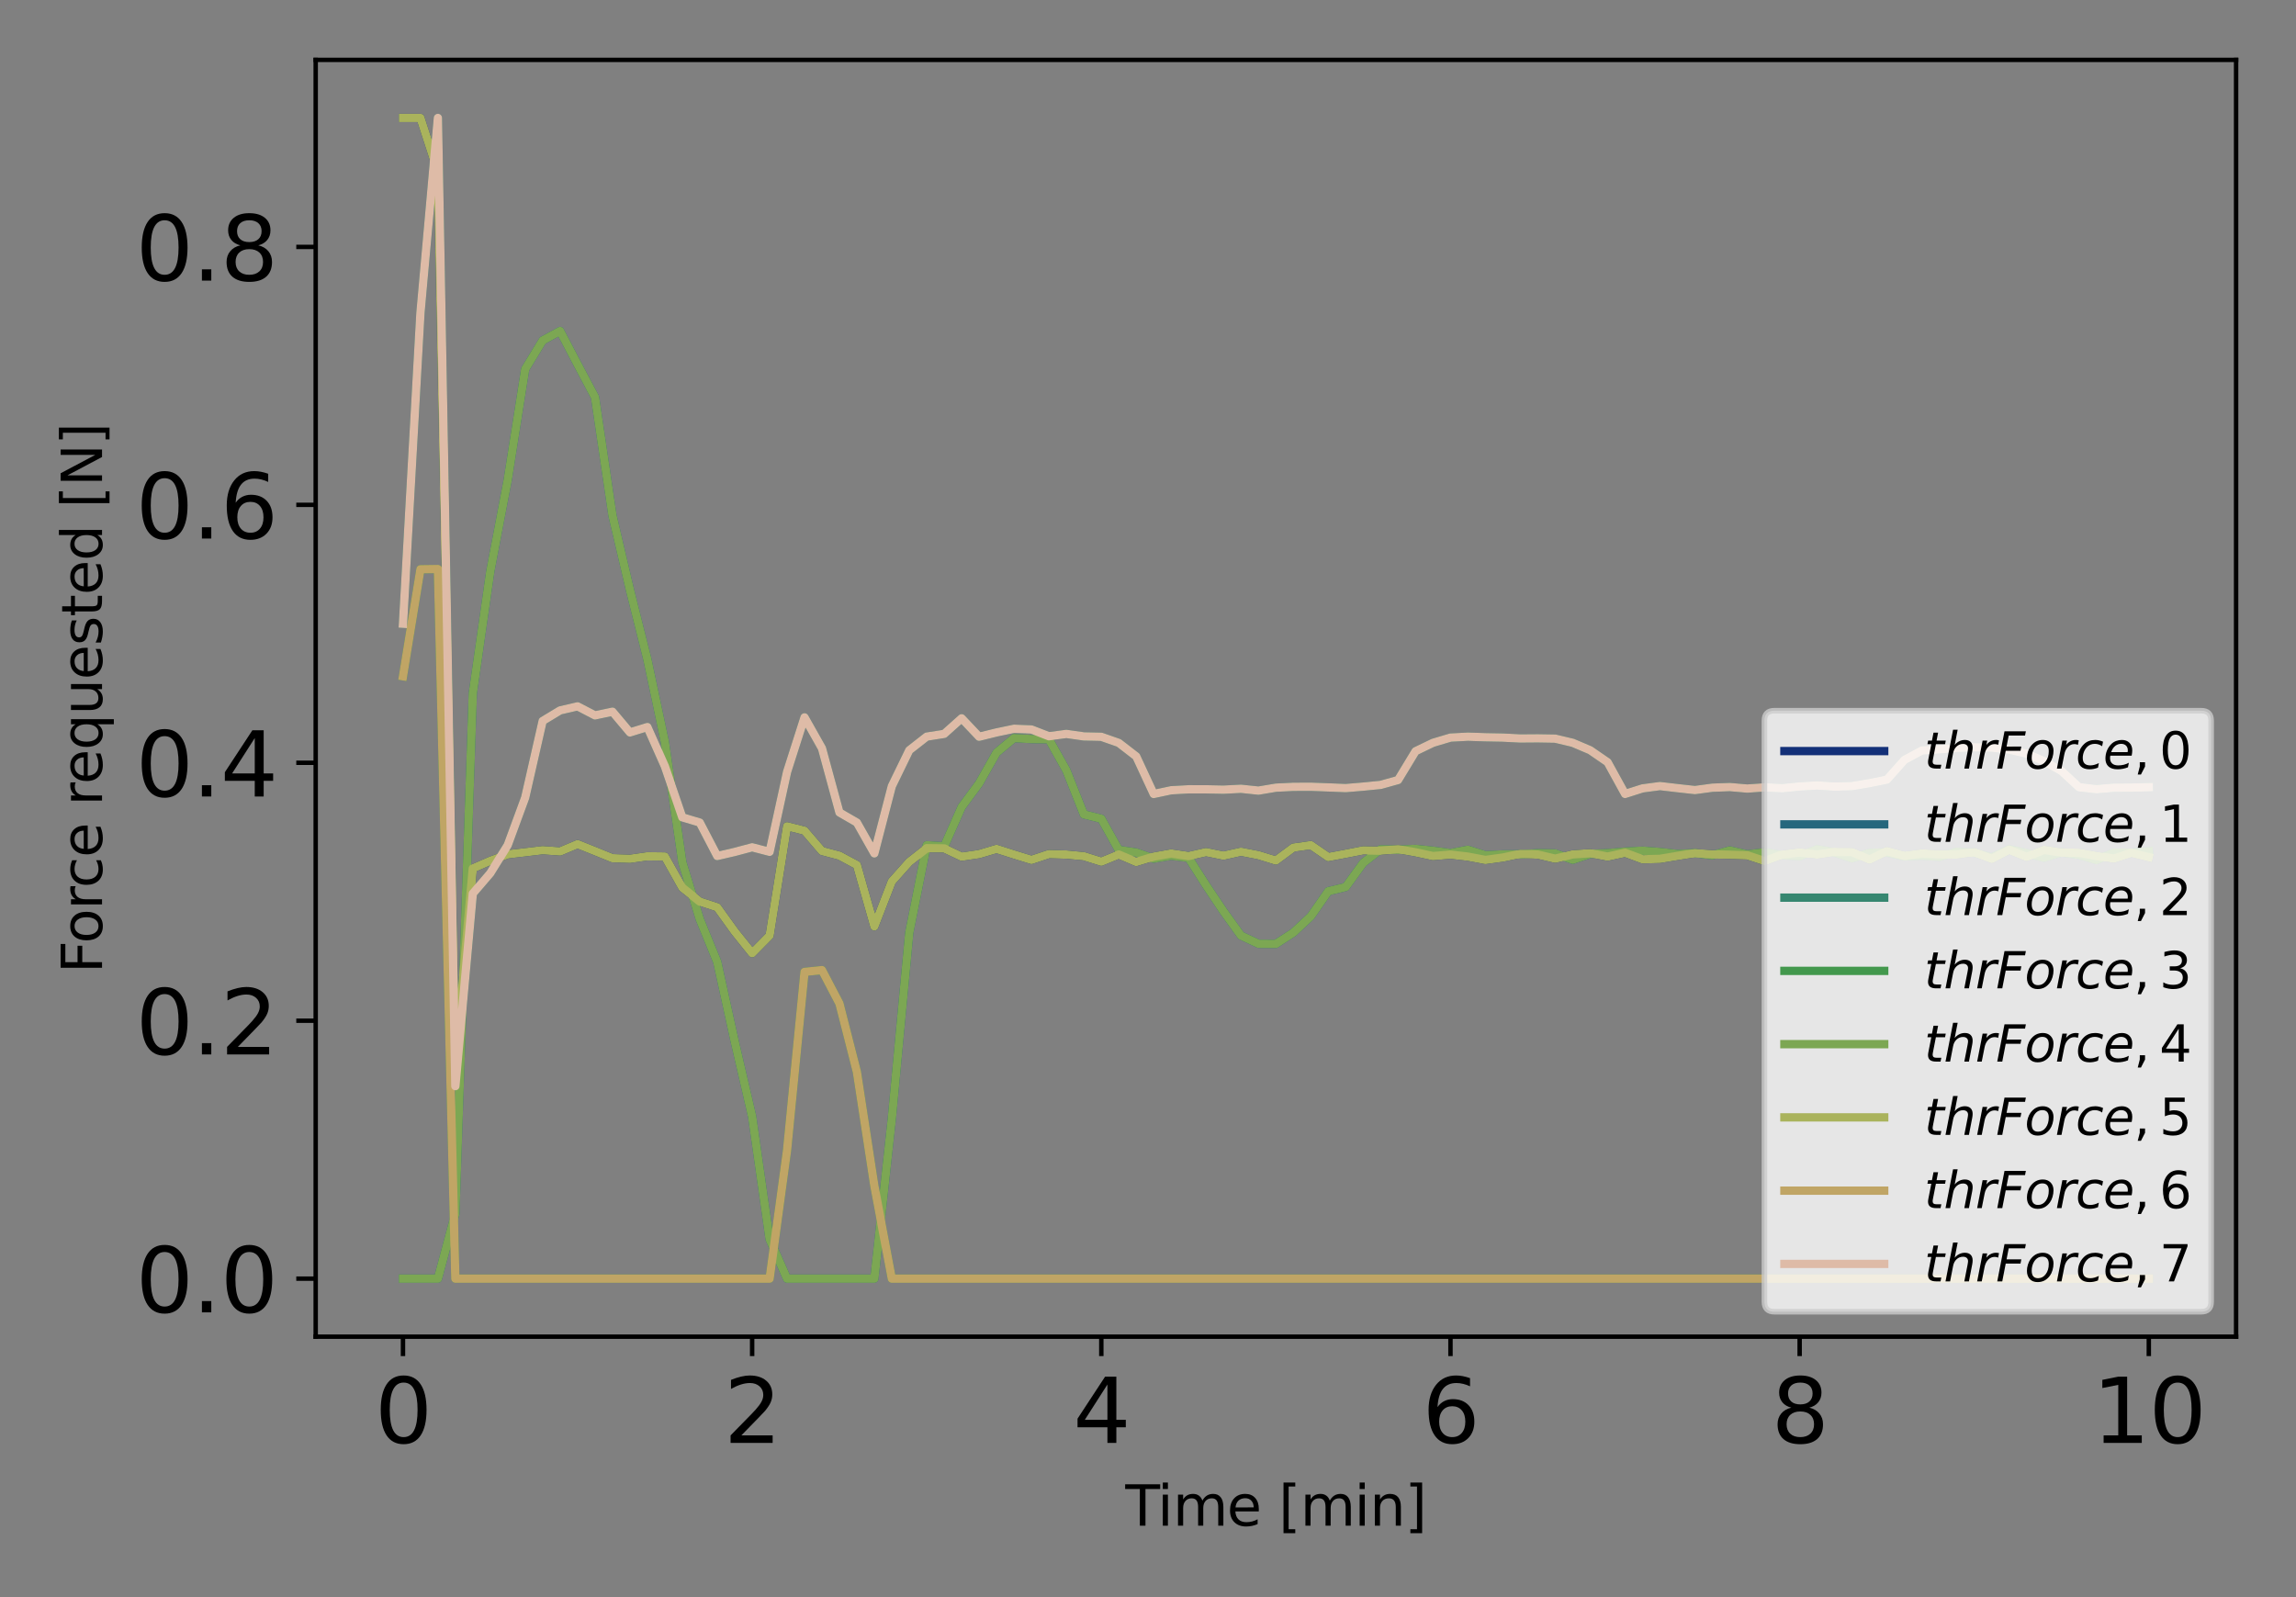 <?xml version="1.0" encoding="utf-8" standalone="no"?>
<!DOCTYPE svg PUBLIC "-//W3C//DTD SVG 1.1//EN"
  "http://www.w3.org/Graphics/SVG/1.1/DTD/svg11.dtd">
<svg xmlns:xlink="http://www.w3.org/1999/xlink" width="414pt" height="288pt" viewBox="0 0 414 288" xmlns="http://www.w3.org/2000/svg" version="1.1">
 <rect x="0" y="0" width="414" height="288" fill="#808080" stroke="none"/>
 <defs>
  <style type="text/css">*{stroke-linejoin: round; stroke-linecap: butt}</style>
 </defs>
 <g id="figure_1">
  <g id="patch_1">
   <path d="M 0 288 
L 414 288 
L 414 0 
L 0 0 
L 0 288 
z
" style="fill: none"/>
  </g>
  <g id="axes_1">
   <g id="patch_2">
    <path d="M 56.923 241.037 
L 403.2 241.037 
L 403.2 10.8 
L 56.923 10.8 
L 56.923 241.037 
z
" style="fill: none"/>
   </g>
   <g id="matplotlib.axis_1">
    <g id="xtick_1">
     <g id="line2d_1">
      <defs>
       <path id="ma00613ac75" d="M 0 0 
L 0 3.5 
" style="stroke: #000000; stroke-width: 0.8"/>
      </defs>
      <g>
       <use xlink:href="#ma00613ac75" x="72.663" y="241.037" style="stroke: #000000; stroke-width: 0.8"/>
      </g>
     </g>
     <g id="text_1">
      <!-- 0 -->
      <g transform="translate(67.573 260.194) scale(0.16 -0.16)">
       <defs>
        <path id="DejaVuSans-30" d="M 2034 4250 
Q 1547 4250 1301 3770 
Q 1056 3291 1056 2328 
Q 1056 1369 1301 889 
Q 1547 409 2034 409 
Q 2525 409 2770 889 
Q 3016 1369 3016 2328 
Q 3016 3291 2770 3770 
Q 2525 4250 2034 4250 
z
M 2034 4750 
Q 2819 4750 3233 4129 
Q 3647 3509 3647 2328 
Q 3647 1150 3233 529 
Q 2819 -91 2034 -91 
Q 1250 -91 836 529 
Q 422 1150 422 2328 
Q 422 3509 836 4129 
Q 1250 4750 2034 4750 
z
" transform="scale(0.016)"/>
       </defs>
       <use xlink:href="#DejaVuSans-30"/>
      </g>
     </g>
    </g>
    <g id="xtick_2">
     <g id="line2d_2">
      <g>
       <use xlink:href="#ma00613ac75" x="135.622" y="241.037" style="stroke: #000000; stroke-width: 0.8"/>
      </g>
     </g>
     <g id="text_2">
      <!-- 2 -->
      <g transform="translate(130.532 260.194) scale(0.16 -0.16)">
       <defs>
        <path id="DejaVuSans-32" d="M 1228 531 
L 3431 531 
L 3431 0 
L 469 0 
L 469 531 
Q 828 903 1448 1529 
Q 2069 2156 2228 2338 
Q 2531 2678 2651 2914 
Q 2772 3150 2772 3378 
Q 2772 3750 2511 3984 
Q 2250 4219 1831 4219 
Q 1534 4219 1204 4116 
Q 875 4013 500 3803 
L 500 4441 
Q 881 4594 1212 4672 
Q 1544 4750 1819 4750 
Q 2544 4750 2975 4387 
Q 3406 4025 3406 3419 
Q 3406 3131 3298 2873 
Q 3191 2616 2906 2266 
Q 2828 2175 2409 1742 
Q 1991 1309 1228 531 
z
" transform="scale(0.016)"/>
       </defs>
       <use xlink:href="#DejaVuSans-32"/>
      </g>
     </g>
    </g>
    <g id="xtick_3">
     <g id="line2d_3">
      <g>
       <use xlink:href="#ma00613ac75" x="198.582" y="241.037" style="stroke: #000000; stroke-width: 0.8"/>
      </g>
     </g>
     <g id="text_3">
      <!-- 4 -->
      <g transform="translate(193.492 260.194) scale(0.16 -0.16)">
       <defs>
        <path id="DejaVuSans-34" d="M 2419 4116 
L 825 1625 
L 2419 1625 
L 2419 4116 
z
M 2253 4666 
L 3047 4666 
L 3047 1625 
L 3713 1625 
L 3713 1100 
L 3047 1100 
L 3047 0 
L 2419 0 
L 2419 1100 
L 313 1100 
L 313 1709 
L 2253 4666 
z
" transform="scale(0.016)"/>
       </defs>
       <use xlink:href="#DejaVuSans-34"/>
      </g>
     </g>
    </g>
    <g id="xtick_4">
     <g id="line2d_4">
      <g>
       <use xlink:href="#ma00613ac75" x="261.541" y="241.037" style="stroke: #000000; stroke-width: 0.8"/>
      </g>
     </g>
     <g id="text_4">
      <!-- 6 -->
      <g transform="translate(256.451 260.194) scale(0.16 -0.16)">
       <defs>
        <path id="DejaVuSans-36" d="M 2113 2584 
Q 1688 2584 1439 2293 
Q 1191 2003 1191 1497 
Q 1191 994 1439 701 
Q 1688 409 2113 409 
Q 2538 409 2786 701 
Q 3034 994 3034 1497 
Q 3034 2003 2786 2293 
Q 2538 2584 2113 2584 
z
M 3366 4563 
L 3366 3988 
Q 3128 4100 2886 4159 
Q 2644 4219 2406 4219 
Q 1781 4219 1451 3797 
Q 1122 3375 1075 2522 
Q 1259 2794 1537 2939 
Q 1816 3084 2150 3084 
Q 2853 3084 3261 2657 
Q 3669 2231 3669 1497 
Q 3669 778 3244 343 
Q 2819 -91 2113 -91 
Q 1303 -91 875 529 
Q 447 1150 447 2328 
Q 447 3434 972 4092 
Q 1497 4750 2381 4750 
Q 2619 4750 2861 4703 
Q 3103 4656 3366 4563 
z
" transform="scale(0.016)"/>
       </defs>
       <use xlink:href="#DejaVuSans-36"/>
      </g>
     </g>
    </g>
    <g id="xtick_5">
     <g id="line2d_5">
      <g>
       <use xlink:href="#ma00613ac75" x="324.501" y="241.037" style="stroke: #000000; stroke-width: 0.8"/>
      </g>
     </g>
     <g id="text_5">
      <!-- 8 -->
      <g transform="translate(319.411 260.194) scale(0.16 -0.16)">
       <defs>
        <path id="DejaVuSans-38" d="M 2034 2216 
Q 1584 2216 1326 1975 
Q 1069 1734 1069 1313 
Q 1069 891 1326 650 
Q 1584 409 2034 409 
Q 2484 409 2743 651 
Q 3003 894 3003 1313 
Q 3003 1734 2745 1975 
Q 2488 2216 2034 2216 
z
M 1403 2484 
Q 997 2584 770 2862 
Q 544 3141 544 3541 
Q 544 4100 942 4425 
Q 1341 4750 2034 4750 
Q 2731 4750 3128 4425 
Q 3525 4100 3525 3541 
Q 3525 3141 3298 2862 
Q 3072 2584 2669 2484 
Q 3125 2378 3379 2068 
Q 3634 1759 3634 1313 
Q 3634 634 3220 271 
Q 2806 -91 2034 -91 
Q 1263 -91 848 271 
Q 434 634 434 1313 
Q 434 1759 690 2068 
Q 947 2378 1403 2484 
z
M 1172 3481 
Q 1172 3119 1398 2916 
Q 1625 2713 2034 2713 
Q 2441 2713 2670 2916 
Q 2900 3119 2900 3481 
Q 2900 3844 2670 4047 
Q 2441 4250 2034 4250 
Q 1625 4250 1398 4047 
Q 1172 3844 1172 3481 
z
" transform="scale(0.016)"/>
       </defs>
       <use xlink:href="#DejaVuSans-38"/>
      </g>
     </g>
    </g>
    <g id="xtick_6">
     <g id="line2d_6">
      <g>
       <use xlink:href="#ma00613ac75" x="387.46" y="241.037" style="stroke: #000000; stroke-width: 0.8"/>
      </g>
     </g>
     <g id="text_6">
      <!-- 10 -->
      <g transform="translate(377.28 260.194) scale(0.16 -0.16)">
       <defs>
        <path id="DejaVuSans-31" d="M 794 531 
L 1825 531 
L 1825 4091 
L 703 3866 
L 703 4441 
L 1819 4666 
L 2450 4666 
L 2450 531 
L 3481 531 
L 3481 0 
L 794 0 
L 794 531 
z
" transform="scale(0.016)"/>
       </defs>
       <use xlink:href="#DejaVuSans-31"/>
       <use xlink:href="#DejaVuSans-30" x="63.623"/>
      </g>
     </g>
    </g>
    <g id="text_7">
     <!-- Time [min] -->
     <g transform="translate(202.909 275.12) scale(0.1 -0.1)">
      <defs>
       <path id="DejaVuSans-54" d="M -19 4666 
L 3928 4666 
L 3928 4134 
L 2272 4134 
L 2272 0 
L 1638 0 
L 1638 4134 
L -19 4134 
L -19 4666 
z
" transform="scale(0.016)"/>
       <path id="DejaVuSans-69" d="M 603 3500 
L 1178 3500 
L 1178 0 
L 603 0 
L 603 3500 
z
M 603 4863 
L 1178 4863 
L 1178 4134 
L 603 4134 
L 603 4863 
z
" transform="scale(0.016)"/>
       <path id="DejaVuSans-6d" d="M 3328 2828 
Q 3544 3216 3844 3400 
Q 4144 3584 4550 3584 
Q 5097 3584 5394 3201 
Q 5691 2819 5691 2113 
L 5691 0 
L 5113 0 
L 5113 2094 
Q 5113 2597 4934 2840 
Q 4756 3084 4391 3084 
Q 3944 3084 3684 2787 
Q 3425 2491 3425 1978 
L 3425 0 
L 2847 0 
L 2847 2094 
Q 2847 2600 2669 2842 
Q 2491 3084 2119 3084 
Q 1678 3084 1418 2786 
Q 1159 2488 1159 1978 
L 1159 0 
L 581 0 
L 581 3500 
L 1159 3500 
L 1159 2956 
Q 1356 3278 1631 3431 
Q 1906 3584 2284 3584 
Q 2666 3584 2933 3390 
Q 3200 3197 3328 2828 
z
" transform="scale(0.016)"/>
       <path id="DejaVuSans-65" d="M 3597 1894 
L 3597 1613 
L 953 1613 
Q 991 1019 1311 708 
Q 1631 397 2203 397 
Q 2534 397 2845 478 
Q 3156 559 3463 722 
L 3463 178 
Q 3153 47 2828 -22 
Q 2503 -91 2169 -91 
Q 1331 -91 842 396 
Q 353 884 353 1716 
Q 353 2575 817 3079 
Q 1281 3584 2069 3584 
Q 2775 3584 3186 3129 
Q 3597 2675 3597 1894 
z
M 3022 2063 
Q 3016 2534 2758 2815 
Q 2500 3097 2075 3097 
Q 1594 3097 1305 2825 
Q 1016 2553 972 2059 
L 3022 2063 
z
" transform="scale(0.016)"/>
       <path id="DejaVuSans-20" transform="scale(0.016)"/>
       <path id="DejaVuSans-5b" d="M 550 4863 
L 1875 4863 
L 1875 4416 
L 1125 4416 
L 1125 -397 
L 1875 -397 
L 1875 -844 
L 550 -844 
L 550 4863 
z
" transform="scale(0.016)"/>
       <path id="DejaVuSans-6e" d="M 3513 2113 
L 3513 0 
L 2938 0 
L 2938 2094 
Q 2938 2591 2744 2837 
Q 2550 3084 2163 3084 
Q 1697 3084 1428 2787 
Q 1159 2491 1159 1978 
L 1159 0 
L 581 0 
L 581 3500 
L 1159 3500 
L 1159 2956 
Q 1366 3272 1645 3428 
Q 1925 3584 2291 3584 
Q 2894 3584 3203 3211 
Q 3513 2838 3513 2113 
z
" transform="scale(0.016)"/>
       <path id="DejaVuSans-5d" d="M 1947 4863 
L 1947 -844 
L 622 -844 
L 622 -397 
L 1369 -397 
L 1369 4416 
L 622 4416 
L 622 4863 
L 1947 4863 
z
" transform="scale(0.016)"/>
      </defs>
      <use xlink:href="#DejaVuSans-54"/>
      <use xlink:href="#DejaVuSans-69" x="57.959"/>
      <use xlink:href="#DejaVuSans-6d" x="85.742"/>
      <use xlink:href="#DejaVuSans-65" x="183.154"/>
      <use xlink:href="#DejaVuSans-20" x="244.678"/>
      <use xlink:href="#DejaVuSans-5b" x="276.465"/>
      <use xlink:href="#DejaVuSans-6d" x="315.479"/>
      <use xlink:href="#DejaVuSans-69" x="412.891"/>
      <use xlink:href="#DejaVuSans-6e" x="440.674"/>
      <use xlink:href="#DejaVuSans-5d" x="504.053"/>
     </g>
    </g>
   </g>
   <g id="matplotlib.axis_2">
    <g id="ytick_1">
     <g id="line2d_7">
      <defs>
       <path id="m5b70eb84dc" d="M 0 0 
L -3.5 0 
" style="stroke: #000000; stroke-width: 0.8"/>
      </defs>
      <g>
       <use xlink:href="#m5b70eb84dc" x="56.923" y="230.572" style="stroke: #000000; stroke-width: 0.8"/>
      </g>
     </g>
     <g id="text_8">
      <!-- 0.0 -->
      <g transform="translate(24.478 236.65) scale(0.16 -0.16)">
       <defs>
        <path id="DejaVuSans-2e" d="M 684 794 
L 1344 794 
L 1344 0 
L 684 0 
L 684 794 
z
" transform="scale(0.016)"/>
       </defs>
       <use xlink:href="#DejaVuSans-30"/>
       <use xlink:href="#DejaVuSans-2e" x="63.623"/>
       <use xlink:href="#DejaVuSans-30" x="95.41"/>
      </g>
     </g>
    </g>
    <g id="ytick_2">
     <g id="line2d_8">
      <g>
       <use xlink:href="#m5b70eb84dc" x="56.923" y="184.059" style="stroke: #000000; stroke-width: 0.8"/>
      </g>
     </g>
     <g id="text_9">
      <!-- 0.2 -->
      <g transform="translate(24.478 190.138) scale(0.16 -0.16)">
       <use xlink:href="#DejaVuSans-30"/>
       <use xlink:href="#DejaVuSans-2e" x="63.623"/>
       <use xlink:href="#DejaVuSans-32" x="95.41"/>
      </g>
     </g>
    </g>
    <g id="ytick_3">
     <g id="line2d_9">
      <g>
       <use xlink:href="#m5b70eb84dc" x="56.923" y="137.547" style="stroke: #000000; stroke-width: 0.8"/>
      </g>
     </g>
     <g id="text_10">
      <!-- 0.4 -->
      <g transform="translate(24.478 143.625) scale(0.16 -0.16)">
       <use xlink:href="#DejaVuSans-30"/>
       <use xlink:href="#DejaVuSans-2e" x="63.623"/>
       <use xlink:href="#DejaVuSans-34" x="95.41"/>
      </g>
     </g>
    </g>
    <g id="ytick_4">
     <g id="line2d_10">
      <g>
       <use xlink:href="#m5b70eb84dc" x="56.923" y="91.034" style="stroke: #000000; stroke-width: 0.8"/>
      </g>
     </g>
     <g id="text_11">
      <!-- 0.6 -->
      <g transform="translate(24.478 97.113) scale(0.16 -0.16)">
       <use xlink:href="#DejaVuSans-30"/>
       <use xlink:href="#DejaVuSans-2e" x="63.623"/>
       <use xlink:href="#DejaVuSans-36" x="95.41"/>
      </g>
     </g>
    </g>
    <g id="ytick_5">
     <g id="line2d_11">
      <g>
       <use xlink:href="#m5b70eb84dc" x="56.923" y="44.522" style="stroke: #000000; stroke-width: 0.8"/>
      </g>
     </g>
     <g id="text_12">
      <!-- 0.8 -->
      <g transform="translate(24.478 50.6) scale(0.16 -0.16)">
       <use xlink:href="#DejaVuSans-30"/>
       <use xlink:href="#DejaVuSans-2e" x="63.623"/>
       <use xlink:href="#DejaVuSans-38" x="95.41"/>
      </g>
     </g>
    </g>
    <g id="text_13">
     <!-- Force requested [N] -->
     <g transform="translate(18.398 175.516) rotate(-90) scale(0.1 -0.1)">
      <defs>
       <path id="DejaVuSans-46" d="M 628 4666 
L 3309 4666 
L 3309 4134 
L 1259 4134 
L 1259 2759 
L 3109 2759 
L 3109 2228 
L 1259 2228 
L 1259 0 
L 628 0 
L 628 4666 
z
" transform="scale(0.016)"/>
       <path id="DejaVuSans-6f" d="M 1959 3097 
Q 1497 3097 1228 2736 
Q 959 2375 959 1747 
Q 959 1119 1226 758 
Q 1494 397 1959 397 
Q 2419 397 2687 759 
Q 2956 1122 2956 1747 
Q 2956 2369 2687 2733 
Q 2419 3097 1959 3097 
z
M 1959 3584 
Q 2709 3584 3137 3096 
Q 3566 2609 3566 1747 
Q 3566 888 3137 398 
Q 2709 -91 1959 -91 
Q 1206 -91 779 398 
Q 353 888 353 1747 
Q 353 2609 779 3096 
Q 1206 3584 1959 3584 
z
" transform="scale(0.016)"/>
       <path id="DejaVuSans-72" d="M 2631 2963 
Q 2534 3019 2420 3045 
Q 2306 3072 2169 3072 
Q 1681 3072 1420 2755 
Q 1159 2438 1159 1844 
L 1159 0 
L 581 0 
L 581 3500 
L 1159 3500 
L 1159 2956 
Q 1341 3275 1631 3429 
Q 1922 3584 2338 3584 
Q 2397 3584 2469 3576 
Q 2541 3569 2628 3553 
L 2631 2963 
z
" transform="scale(0.016)"/>
       <path id="DejaVuSans-63" d="M 3122 3366 
L 3122 2828 
Q 2878 2963 2633 3030 
Q 2388 3097 2138 3097 
Q 1578 3097 1268 2742 
Q 959 2388 959 1747 
Q 959 1106 1268 751 
Q 1578 397 2138 397 
Q 2388 397 2633 464 
Q 2878 531 3122 666 
L 3122 134 
Q 2881 22 2623 -34 
Q 2366 -91 2075 -91 
Q 1284 -91 818 406 
Q 353 903 353 1747 
Q 353 2603 823 3093 
Q 1294 3584 2113 3584 
Q 2378 3584 2631 3529 
Q 2884 3475 3122 3366 
z
" transform="scale(0.016)"/>
       <path id="DejaVuSans-71" d="M 947 1747 
Q 947 1113 1208 752 
Q 1469 391 1925 391 
Q 2381 391 2643 752 
Q 2906 1113 2906 1747 
Q 2906 2381 2643 2742 
Q 2381 3103 1925 3103 
Q 1469 3103 1208 2742 
Q 947 2381 947 1747 
z
M 2906 525 
Q 2725 213 2448 61 
Q 2172 -91 1784 -91 
Q 1150 -91 751 415 
Q 353 922 353 1747 
Q 353 2572 751 3078 
Q 1150 3584 1784 3584 
Q 2172 3584 2448 3432 
Q 2725 3281 2906 2969 
L 2906 3500 
L 3481 3500 
L 3481 -1331 
L 2906 -1331 
L 2906 525 
z
" transform="scale(0.016)"/>
       <path id="DejaVuSans-75" d="M 544 1381 
L 544 3500 
L 1119 3500 
L 1119 1403 
Q 1119 906 1312 657 
Q 1506 409 1894 409 
Q 2359 409 2629 706 
Q 2900 1003 2900 1516 
L 2900 3500 
L 3475 3500 
L 3475 0 
L 2900 0 
L 2900 538 
Q 2691 219 2414 64 
Q 2138 -91 1772 -91 
Q 1169 -91 856 284 
Q 544 659 544 1381 
z
M 1991 3584 
L 1991 3584 
z
" transform="scale(0.016)"/>
       <path id="DejaVuSans-73" d="M 2834 3397 
L 2834 2853 
Q 2591 2978 2328 3040 
Q 2066 3103 1784 3103 
Q 1356 3103 1142 2972 
Q 928 2841 928 2578 
Q 928 2378 1081 2264 
Q 1234 2150 1697 2047 
L 1894 2003 
Q 2506 1872 2764 1633 
Q 3022 1394 3022 966 
Q 3022 478 2636 193 
Q 2250 -91 1575 -91 
Q 1294 -91 989 -36 
Q 684 19 347 128 
L 347 722 
Q 666 556 975 473 
Q 1284 391 1588 391 
Q 1994 391 2212 530 
Q 2431 669 2431 922 
Q 2431 1156 2273 1281 
Q 2116 1406 1581 1522 
L 1381 1569 
Q 847 1681 609 1914 
Q 372 2147 372 2553 
Q 372 3047 722 3315 
Q 1072 3584 1716 3584 
Q 2034 3584 2315 3537 
Q 2597 3491 2834 3397 
z
" transform="scale(0.016)"/>
       <path id="DejaVuSans-74" d="M 1172 4494 
L 1172 3500 
L 2356 3500 
L 2356 3053 
L 1172 3053 
L 1172 1153 
Q 1172 725 1289 603 
Q 1406 481 1766 481 
L 2356 481 
L 2356 0 
L 1766 0 
Q 1100 0 847 248 
Q 594 497 594 1153 
L 594 3053 
L 172 3053 
L 172 3500 
L 594 3500 
L 594 4494 
L 1172 4494 
z
" transform="scale(0.016)"/>
       <path id="DejaVuSans-64" d="M 2906 2969 
L 2906 4863 
L 3481 4863 
L 3481 0 
L 2906 0 
L 2906 525 
Q 2725 213 2448 61 
Q 2172 -91 1784 -91 
Q 1150 -91 751 415 
Q 353 922 353 1747 
Q 353 2572 751 3078 
Q 1150 3584 1784 3584 
Q 2172 3584 2448 3432 
Q 2725 3281 2906 2969 
z
M 947 1747 
Q 947 1113 1208 752 
Q 1469 391 1925 391 
Q 2381 391 2643 752 
Q 2906 1113 2906 1747 
Q 2906 2381 2643 2742 
Q 2381 3103 1925 3103 
Q 1469 3103 1208 2742 
Q 947 2381 947 1747 
z
" transform="scale(0.016)"/>
       <path id="DejaVuSans-4e" d="M 628 4666 
L 1478 4666 
L 3547 763 
L 3547 4666 
L 4159 4666 
L 4159 0 
L 3309 0 
L 1241 3903 
L 1241 0 
L 628 0 
L 628 4666 
z
" transform="scale(0.016)"/>
      </defs>
      <use xlink:href="#DejaVuSans-46"/>
      <use xlink:href="#DejaVuSans-6f" x="53.895"/>
      <use xlink:href="#DejaVuSans-72" x="115.076"/>
      <use xlink:href="#DejaVuSans-63" x="153.939"/>
      <use xlink:href="#DejaVuSans-65" x="208.92"/>
      <use xlink:href="#DejaVuSans-20" x="270.443"/>
      <use xlink:href="#DejaVuSans-72" x="302.23"/>
      <use xlink:href="#DejaVuSans-65" x="341.094"/>
      <use xlink:href="#DejaVuSans-71" x="402.617"/>
      <use xlink:href="#DejaVuSans-75" x="466.094"/>
      <use xlink:href="#DejaVuSans-65" x="529.473"/>
      <use xlink:href="#DejaVuSans-73" x="590.996"/>
      <use xlink:href="#DejaVuSans-74" x="643.096"/>
      <use xlink:href="#DejaVuSans-65" x="682.305"/>
      <use xlink:href="#DejaVuSans-64" x="743.828"/>
      <use xlink:href="#DejaVuSans-20" x="807.305"/>
      <use xlink:href="#DejaVuSans-5b" x="839.092"/>
      <use xlink:href="#DejaVuSans-4e" x="878.105"/>
      <use xlink:href="#DejaVuSans-5d" x="952.91"/>
     </g>
    </g>
   </g>
   <g id="line2d_12">
    <path d="M 72.663 21.265 
L 75.811 21.265 
L 78.959 30.977 
L 82.107 192.194 
L 85.255 156.599 
L 88.403 155.228 
L 91.551 154.056 
L 94.699 153.686 
L 97.847 153.31 
L 100.995 153.539 
L 104.143 152.216 
L 107.291 153.477 
L 110.439 154.757 
L 113.587 154.866 
L 116.735 154.412 
L 119.883 154.449 
L 123.031 160.063 
L 126.178 162.574 
L 129.326 163.606 
L 132.474 167.975 
L 135.622 171.898 
L 138.77 168.707 
L 141.918 149.002 
L 145.066 149.797 
L 148.214 153.46 
L 151.362 154.297 
L 154.51 155.985 
L 157.658 167.057 
L 160.806 158.949 
L 163.954 155.419 
L 167.102 152.951 
L 170.25 152.99 
L 173.398 154.48 
L 176.546 154.013 
L 179.694 153.081 
L 182.842 154.089 
L 185.99 155.058 
L 189.138 154.009 
L 192.286 154.1 
L 195.434 154.395 
L 198.582 155.38 
L 201.73 154.093 
L 204.878 155.435 
L 208.026 154.47 
L 211.174 153.901 
L 214.322 154.369 
L 217.47 153.655 
L 220.618 154.295 
L 223.766 153.593 
L 226.914 154.207 
L 230.062 155.174 
L 233.21 152.842 
L 236.358 152.395 
L 239.505 154.549 
L 242.653 153.955 
L 245.801 153.337 
L 248.949 153.401 
L 252.097 153.133 
L 255.245 153.693 
L 258.393 154.372 
L 261.541 154.109 
L 264.689 154.475 
L 267.837 155.073 
L 270.985 154.638 
L 274.133 153.975 
L 277.281 154.101 
L 280.429 154.846 
L 283.577 154.068 
L 286.725 153.856 
L 289.873 154.469 
L 293.021 153.782 
L 296.169 154.951 
L 299.317 154.873 
L 302.465 154.347 
L 305.613 153.85 
L 308.761 154.052 
L 311.909 154.137 
L 315.057 154.235 
L 318.205 155.271 
L 321.353 154.105 
L 324.501 153.723 
L 327.649 154.093 
L 330.797 153.622 
L 333.945 153.652 
L 337.093 155.01 
L 340.241 153.478 
L 343.389 154.319 
L 346.537 153.903 
L 349.684 154.064 
L 352.832 154.087 
L 355.98 153.666 
L 359.128 154.882 
L 362.276 153.261 
L 365.424 154.521 
L 368.572 153.259 
L 371.72 153.739 
L 374.868 153.782 
L 378.016 154.356 
L 381.164 154.823 
L 384.312 153.799 
L 387.46 154.572 
" clip-path="url(#p77743ed4a0)" style="fill: none; stroke: #133078; stroke-width: 1.5; stroke-linecap: square"/>
   </g>
   <g id="line2d_13">
    <path d="M 72.663 230.572 
L 75.811 230.572 
L 78.959 230.572 
L 82.107 218.843 
L 85.255 125.019 
L 88.403 103.047 
L 91.551 86.535 
L 94.699 66.568 
L 97.847 61.401 
L 100.995 59.683 
L 104.143 65.703 
L 107.291 71.624 
L 110.439 92.954 
L 113.587 106.366 
L 116.735 118.925 
L 119.883 133.779 
L 123.031 155.49 
L 126.178 165.743 
L 129.326 173.45 
L 132.474 187.776 
L 135.622 201.332 
L 138.77 223.439 
L 141.918 230.572 
L 145.066 230.572 
L 148.214 230.572 
L 151.362 230.572 
L 154.51 230.572 
L 157.658 230.572 
L 160.806 201.776 
L 163.954 168.179 
L 167.102 152.417 
L 170.25 152.621 
L 173.398 145.516 
L 176.546 141.256 
L 179.694 135.719 
L 182.842 133.099 
L 185.99 133.27 
L 189.138 133.32 
L 192.286 138.919 
L 195.434 146.857 
L 198.582 147.642 
L 201.73 153.268 
L 204.878 153.729 
L 208.026 154.828 
L 211.174 154.301 
L 214.322 154.687 
L 217.47 159.64 
L 220.618 164.343 
L 223.766 168.711 
L 226.914 170.186 
L 230.062 170.207 
L 233.21 168.171 
L 236.358 165.234 
L 239.505 160.711 
L 242.653 159.946 
L 245.801 155.602 
L 248.949 153.154 
L 252.097 153.224 
L 255.245 153.077 
L 258.393 153.411 
L 261.541 153.838 
L 264.689 153.239 
L 267.837 154.232 
L 270.985 154.067 
L 274.133 154.061 
L 277.281 153.858 
L 280.429 153.902 
L 283.577 155.036 
L 286.725 153.988 
L 289.873 153.85 
L 293.021 153.574 
L 296.169 153.403 
L 299.317 153.643 
L 302.465 154.005 
L 305.613 153.84 
L 308.761 154.222 
L 311.909 153.358 
L 315.057 154.083 
L 318.205 153.689 
L 321.353 154.204 
L 324.501 154.391 
L 327.649 153.145 
L 330.797 153.712 
L 333.945 154.781 
L 337.093 153.809 
L 340.241 153.712 
L 343.389 154.426 
L 346.537 154.282 
L 349.684 154.504 
L 352.832 153.607 
L 355.98 153.751 
L 359.128 154.638 
L 362.276 153.15 
L 365.424 153.845 
L 368.572 154.657 
L 371.72 153.704 
L 374.868 154.154 
L 378.016 155.085 
L 381.164 153.76 
L 384.312 153.766 
L 387.46 153.503 
" clip-path="url(#p77743ed4a0)" style="fill: none; stroke: #25677d; stroke-width: 1.5; stroke-linecap: square"/>
   </g>
   <g id="line2d_14">
    <path d="M 72.663 112.473 
L 75.811 56.409 
L 78.959 21.265 
L 82.107 195.854 
L 85.255 161.132 
L 88.403 157.462 
L 91.551 152.388 
L 94.699 143.826 
L 97.847 130.006 
L 100.995 128.101 
L 104.143 127.371 
L 107.291 129.003 
L 110.439 128.334 
L 113.587 132.075 
L 116.735 131.103 
L 119.883 138.188 
L 123.031 147.383 
L 126.178 148.323 
L 129.326 154.358 
L 132.474 153.627 
L 135.622 152.788 
L 138.77 153.605 
L 141.918 139.205 
L 145.066 129.355 
L 148.214 134.939 
L 151.362 146.508 
L 154.51 148.327 
L 157.658 153.888 
L 160.806 141.772 
L 163.954 135.294 
L 167.102 132.83 
L 170.25 132.338 
L 173.398 129.524 
L 176.546 132.853 
L 179.694 132.075 
L 182.842 131.417 
L 185.99 131.543 
L 189.138 132.761 
L 192.286 132.345 
L 195.434 132.793 
L 198.582 132.863 
L 201.73 133.965 
L 204.878 136.396 
L 208.026 143.175 
L 211.174 142.506 
L 214.322 142.332 
L 217.47 142.333 
L 220.618 142.399 
L 223.766 142.235 
L 226.914 142.567 
L 230.062 142.038 
L 233.21 141.884 
L 236.358 141.871 
L 239.505 141.988 
L 242.653 142.114 
L 245.801 141.848 
L 248.949 141.536 
L 252.097 140.656 
L 255.245 135.463 
L 258.393 133.946 
L 261.541 133.008 
L 264.689 132.841 
L 267.837 132.948 
L 270.985 133.007 
L 274.133 133.167 
L 277.281 133.144 
L 280.429 133.196 
L 283.577 133.944 
L 286.725 135.282 
L 289.873 137.448 
L 293.021 143.168 
L 296.169 142.167 
L 299.317 141.75 
L 302.465 142.119 
L 305.613 142.468 
L 308.761 142.042 
L 311.909 141.927 
L 315.057 142.2 
L 318.205 141.979 
L 321.353 142.135 
L 324.501 141.822 
L 327.649 141.638 
L 330.797 141.845 
L 333.945 141.755 
L 337.093 141.221 
L 340.241 140.587 
L 343.389 137.036 
L 346.537 135.339 
L 349.684 135.123 
L 352.832 134.858 
L 355.98 134.757 
L 359.128 134.808 
L 362.276 135.174 
L 365.424 135.904 
L 368.572 137.253 
L 371.72 139.033 
L 374.868 141.948 
L 378.016 142.314 
L 381.164 142.044 
L 384.312 142.028 
L 387.46 141.947 
" clip-path="url(#p77743ed4a0)" style="fill: none; stroke: #368770; stroke-width: 1.5; stroke-linecap: square"/>
   </g>
   <g id="line2d_15">
    <path d="M 72.663 121.954 
L 75.811 102.653 
L 78.959 102.61 
L 82.107 230.572 
L 85.255 230.572 
L 88.403 230.572 
L 91.551 230.572 
L 94.699 230.572 
L 97.847 230.572 
L 100.995 230.572 
L 104.143 230.572 
L 107.291 230.572 
L 110.439 230.572 
L 113.587 230.572 
L 116.735 230.572 
L 119.883 230.572 
L 123.031 230.572 
L 126.178 230.572 
L 129.326 230.572 
L 132.474 230.572 
L 135.622 230.572 
L 138.77 230.572 
L 141.918 207.417 
L 145.066 175.259 
L 148.214 174.935 
L 151.362 180.958 
L 154.51 193.297 
L 157.658 213.848 
L 160.806 230.572 
L 163.954 230.572 
L 167.102 230.572 
L 170.25 230.572 
L 173.398 230.572 
L 176.546 230.572 
L 179.694 230.572 
L 182.842 230.572 
L 185.99 230.572 
L 189.138 230.572 
L 192.286 230.572 
L 195.434 230.572 
L 198.582 230.572 
L 201.73 230.572 
L 204.878 230.572 
L 208.026 230.572 
L 211.174 230.572 
L 214.322 230.572 
L 217.47 230.572 
L 220.618 230.572 
L 223.766 230.572 
L 226.914 230.572 
L 230.062 230.572 
L 233.21 230.572 
L 236.358 230.572 
L 239.505 230.572 
L 242.653 230.572 
L 245.801 230.572 
L 248.949 230.572 
L 252.097 230.572 
L 255.245 230.572 
L 258.393 230.572 
L 261.541 230.572 
L 264.689 230.572 
L 267.837 230.572 
L 270.985 230.572 
L 274.133 230.572 
L 277.281 230.572 
L 280.429 230.572 
L 283.577 230.572 
L 286.725 230.572 
L 289.873 230.572 
L 293.021 230.572 
L 296.169 230.572 
L 299.317 230.572 
L 302.465 230.572 
L 305.613 230.572 
L 308.761 230.572 
L 311.909 230.572 
L 315.057 230.572 
L 318.205 230.572 
L 321.353 230.572 
L 324.501 230.572 
L 327.649 230.572 
L 330.797 230.572 
L 333.945 230.572 
L 337.093 230.572 
L 340.241 230.572 
L 343.389 230.572 
L 346.537 230.572 
L 349.684 230.572 
L 352.832 230.572 
L 355.98 230.572 
L 359.128 230.572 
L 362.276 230.572 
L 365.424 230.572 
L 368.572 230.572 
L 371.72 230.572 
L 374.868 230.572 
L 378.016 230.572 
L 381.164 230.572 
L 384.312 230.572 
L 387.46 230.572 
" clip-path="url(#p77743ed4a0)" style="fill: none; stroke: #43984d; stroke-width: 1.5; stroke-linecap: square"/>
   </g>
   <g id="line2d_16">
    <path d="M 72.663 230.572 
L 75.811 230.572 
L 78.959 230.572 
L 82.107 218.843 
L 85.255 125.019 
L 88.403 103.047 
L 91.551 86.535 
L 94.699 66.568 
L 97.847 61.401 
L 100.995 59.683 
L 104.143 65.703 
L 107.291 71.624 
L 110.439 92.954 
L 113.587 106.366 
L 116.735 118.925 
L 119.883 133.779 
L 123.031 155.49 
L 126.178 165.743 
L 129.326 173.45 
L 132.474 187.776 
L 135.622 201.332 
L 138.77 223.439 
L 141.918 230.572 
L 145.066 230.572 
L 148.214 230.572 
L 151.362 230.572 
L 154.51 230.572 
L 157.658 230.572 
L 160.806 201.776 
L 163.954 168.179 
L 167.102 152.417 
L 170.25 152.621 
L 173.398 145.516 
L 176.546 141.256 
L 179.694 135.719 
L 182.842 133.099 
L 185.99 133.27 
L 189.138 133.32 
L 192.286 138.919 
L 195.434 146.857 
L 198.582 147.642 
L 201.73 153.268 
L 204.878 153.729 
L 208.026 154.828 
L 211.174 154.301 
L 214.322 154.687 
L 217.47 159.64 
L 220.618 164.343 
L 223.766 168.711 
L 226.914 170.186 
L 230.062 170.207 
L 233.21 168.171 
L 236.358 165.234 
L 239.505 160.711 
L 242.653 159.946 
L 245.801 155.602 
L 248.949 153.154 
L 252.097 153.224 
L 255.245 153.077 
L 258.393 153.411 
L 261.541 153.838 
L 264.689 153.239 
L 267.837 154.232 
L 270.985 154.067 
L 274.133 154.061 
L 277.281 153.858 
L 280.429 153.902 
L 283.577 155.036 
L 286.725 153.988 
L 289.873 153.85 
L 293.021 153.574 
L 296.169 153.403 
L 299.317 153.643 
L 302.465 154.005 
L 305.613 153.84 
L 308.761 154.222 
L 311.909 153.358 
L 315.057 154.083 
L 318.205 153.689 
L 321.353 154.204 
L 324.501 154.391 
L 327.649 153.145 
L 330.797 153.712 
L 333.945 154.781 
L 337.093 153.809 
L 340.241 153.712 
L 343.389 154.426 
L 346.537 154.282 
L 349.684 154.504 
L 352.832 153.607 
L 355.98 153.751 
L 359.128 154.638 
L 362.276 153.15 
L 365.424 153.845 
L 368.572 154.657 
L 371.72 153.704 
L 374.868 154.154 
L 378.016 155.085 
L 381.164 153.76 
L 384.312 153.766 
L 387.46 153.503 
" clip-path="url(#p77743ed4a0)" style="fill: none; stroke: #7ca753; stroke-width: 1.5; stroke-linecap: square"/>
   </g>
   <g id="line2d_17">
    <path d="M 72.663 21.265 
L 75.811 21.265 
L 78.959 30.977 
L 82.107 192.194 
L 85.255 156.599 
L 88.403 155.228 
L 91.551 154.056 
L 94.699 153.686 
L 97.847 153.31 
L 100.995 153.539 
L 104.143 152.216 
L 107.291 153.477 
L 110.439 154.757 
L 113.587 154.866 
L 116.735 154.412 
L 119.883 154.449 
L 123.031 160.063 
L 126.178 162.574 
L 129.326 163.606 
L 132.474 167.975 
L 135.622 171.898 
L 138.77 168.707 
L 141.918 149.002 
L 145.066 149.797 
L 148.214 153.46 
L 151.362 154.297 
L 154.51 155.985 
L 157.658 167.057 
L 160.806 158.949 
L 163.954 155.419 
L 167.102 152.951 
L 170.25 152.99 
L 173.398 154.48 
L 176.546 154.013 
L 179.694 153.081 
L 182.842 154.089 
L 185.99 155.058 
L 189.138 154.009 
L 192.286 154.1 
L 195.434 154.395 
L 198.582 155.38 
L 201.73 154.093 
L 204.878 155.435 
L 208.026 154.47 
L 211.174 153.901 
L 214.322 154.369 
L 217.47 153.655 
L 220.618 154.295 
L 223.766 153.593 
L 226.914 154.207 
L 230.062 155.174 
L 233.21 152.842 
L 236.358 152.395 
L 239.505 154.549 
L 242.653 153.955 
L 245.801 153.337 
L 248.949 153.401 
L 252.097 153.133 
L 255.245 153.693 
L 258.393 154.372 
L 261.541 154.109 
L 264.689 154.475 
L 267.837 155.073 
L 270.985 154.638 
L 274.133 153.975 
L 277.281 154.101 
L 280.429 154.846 
L 283.577 154.068 
L 286.725 153.856 
L 289.873 154.469 
L 293.021 153.782 
L 296.169 154.951 
L 299.317 154.873 
L 302.465 154.347 
L 305.613 153.85 
L 308.761 154.052 
L 311.909 154.137 
L 315.057 154.235 
L 318.205 155.271 
L 321.353 154.105 
L 324.501 153.723 
L 327.649 154.093 
L 330.797 153.622 
L 333.945 153.652 
L 337.093 155.01 
L 340.241 153.478 
L 343.389 154.319 
L 346.537 153.903 
L 349.684 154.064 
L 352.832 154.087 
L 355.98 153.666 
L 359.128 154.882 
L 362.276 153.261 
L 365.424 154.521 
L 368.572 153.259 
L 371.72 153.739 
L 374.868 153.782 
L 378.016 154.356 
L 381.164 154.823 
L 384.312 153.799 
L 387.46 154.572 
" clip-path="url(#p77743ed4a0)" style="fill: none; stroke: #aab35c; stroke-width: 1.5; stroke-linecap: square"/>
   </g>
   <g id="line2d_18">
    <path d="M 72.663 121.954 
L 75.811 102.653 
L 78.959 102.61 
L 82.107 230.572 
L 85.255 230.572 
L 88.403 230.572 
L 91.551 230.572 
L 94.699 230.572 
L 97.847 230.572 
L 100.995 230.572 
L 104.143 230.572 
L 107.291 230.572 
L 110.439 230.572 
L 113.587 230.572 
L 116.735 230.572 
L 119.883 230.572 
L 123.031 230.572 
L 126.178 230.572 
L 129.326 230.572 
L 132.474 230.572 
L 135.622 230.572 
L 138.77 230.572 
L 141.918 207.417 
L 145.066 175.259 
L 148.214 174.935 
L 151.362 180.958 
L 154.51 193.297 
L 157.658 213.848 
L 160.806 230.572 
L 163.954 230.572 
L 167.102 230.572 
L 170.25 230.572 
L 173.398 230.572 
L 176.546 230.572 
L 179.694 230.572 
L 182.842 230.572 
L 185.99 230.572 
L 189.138 230.572 
L 192.286 230.572 
L 195.434 230.572 
L 198.582 230.572 
L 201.73 230.572 
L 204.878 230.572 
L 208.026 230.572 
L 211.174 230.572 
L 214.322 230.572 
L 217.47 230.572 
L 220.618 230.572 
L 223.766 230.572 
L 226.914 230.572 
L 230.062 230.572 
L 233.21 230.572 
L 236.358 230.572 
L 239.505 230.572 
L 242.653 230.572 
L 245.801 230.572 
L 248.949 230.572 
L 252.097 230.572 
L 255.245 230.572 
L 258.393 230.572 
L 261.541 230.572 
L 264.689 230.572 
L 267.837 230.572 
L 270.985 230.572 
L 274.133 230.572 
L 277.281 230.572 
L 280.429 230.572 
L 283.577 230.572 
L 286.725 230.572 
L 289.873 230.572 
L 293.021 230.572 
L 296.169 230.572 
L 299.317 230.572 
L 302.465 230.572 
L 305.613 230.572 
L 308.761 230.572 
L 311.909 230.572 
L 315.057 230.572 
L 318.205 230.572 
L 321.353 230.572 
L 324.501 230.572 
L 327.649 230.572 
L 330.797 230.572 
L 333.945 230.572 
L 337.093 230.572 
L 340.241 230.572 
L 343.389 230.572 
L 346.537 230.572 
L 349.684 230.572 
L 352.832 230.572 
L 355.98 230.572 
L 359.128 230.572 
L 362.276 230.572 
L 365.424 230.572 
L 368.572 230.572 
L 371.72 230.572 
L 374.868 230.572 
L 378.016 230.572 
L 381.164 230.572 
L 384.312 230.572 
L 387.46 230.572 
" clip-path="url(#p77743ed4a0)" style="fill: none; stroke: #c0a565; stroke-width: 1.5; stroke-linecap: square"/>
   </g>
   <g id="line2d_19">
    <path d="M 72.663 112.473 
L 75.811 56.409 
L 78.959 21.265 
L 82.107 195.854 
L 85.255 161.132 
L 88.403 157.462 
L 91.551 152.388 
L 94.699 143.826 
L 97.847 130.006 
L 100.995 128.101 
L 104.143 127.371 
L 107.291 129.003 
L 110.439 128.334 
L 113.587 132.075 
L 116.735 131.103 
L 119.883 138.188 
L 123.031 147.383 
L 126.178 148.323 
L 129.326 154.358 
L 132.474 153.627 
L 135.622 152.788 
L 138.77 153.605 
L 141.918 139.205 
L 145.066 129.355 
L 148.214 134.939 
L 151.362 146.508 
L 154.51 148.327 
L 157.658 153.888 
L 160.806 141.772 
L 163.954 135.294 
L 167.102 132.83 
L 170.25 132.338 
L 173.398 129.524 
L 176.546 132.853 
L 179.694 132.075 
L 182.842 131.417 
L 185.99 131.543 
L 189.138 132.761 
L 192.286 132.345 
L 195.434 132.793 
L 198.582 132.863 
L 201.73 133.965 
L 204.878 136.396 
L 208.026 143.175 
L 211.174 142.506 
L 214.322 142.332 
L 217.47 142.333 
L 220.618 142.399 
L 223.766 142.235 
L 226.914 142.567 
L 230.062 142.038 
L 233.21 141.884 
L 236.358 141.871 
L 239.505 141.988 
L 242.653 142.114 
L 245.801 141.848 
L 248.949 141.536 
L 252.097 140.656 
L 255.245 135.463 
L 258.393 133.946 
L 261.541 133.008 
L 264.689 132.841 
L 267.837 132.948 
L 270.985 133.007 
L 274.133 133.167 
L 277.281 133.144 
L 280.429 133.196 
L 283.577 133.944 
L 286.725 135.282 
L 289.873 137.448 
L 293.021 143.168 
L 296.169 142.167 
L 299.317 141.75 
L 302.465 142.119 
L 305.613 142.468 
L 308.761 142.042 
L 311.909 141.927 
L 315.057 142.2 
L 318.205 141.979 
L 321.353 142.135 
L 324.501 141.822 
L 327.649 141.638 
L 330.797 141.845 
L 333.945 141.755 
L 337.093 141.221 
L 340.241 140.587 
L 343.389 137.036 
L 346.537 135.339 
L 349.684 135.123 
L 352.832 134.858 
L 355.98 134.757 
L 359.128 134.808 
L 362.276 135.174 
L 365.424 135.904 
L 368.572 137.253 
L 371.72 139.033 
L 374.868 141.948 
L 378.016 142.314 
L 381.164 142.044 
L 384.312 142.028 
L 387.46 141.947 
" clip-path="url(#p77743ed4a0)" style="fill: none; stroke: #debba7; stroke-width: 1.5; stroke-linecap: square"/>
   </g>
   <g id="patch_3">
    <path d="M 56.923 241.037 
L 56.923 10.8 
" style="fill: none; stroke: #000000; stroke-width: 0.8; stroke-linejoin: miter; stroke-linecap: square"/>
   </g>
   <g id="patch_4">
    <path d="M 403.2 241.037 
L 403.2 10.8 
" style="fill: none; stroke: #000000; stroke-width: 0.8; stroke-linejoin: miter; stroke-linecap: square"/>
   </g>
   <g id="patch_5">
    <path d="M 56.923 241.037 
L 403.2 241.037 
" style="fill: none; stroke: #000000; stroke-width: 0.8; stroke-linejoin: miter; stroke-linecap: square"/>
   </g>
   <g id="patch_6">
    <path d="M 56.923 10.8 
L 403.2 10.8 
" style="fill: none; stroke: #000000; stroke-width: 0.8; stroke-linejoin: miter; stroke-linecap: square"/>
   </g>
   <g id="legend_1">
    <g id="patch_7">
     <path d="M 319.95 236.537 
L 396.9 236.537 
Q 398.7 236.537 398.7 234.737 
L 398.7 129.954 
Q 398.7 128.154 396.9 128.154 
L 319.95 128.154 
Q 318.15 128.154 318.15 129.954 
L 318.15 234.737 
Q 318.15 236.537 319.95 236.537 
z
" style="fill: #ffffff; opacity: 0.8; stroke: #cccccc; stroke-linejoin: miter"/>
    </g>
    <g id="line2d_20">
     <path d="M 321.75 135.443 
L 330.75 135.443 
L 339.75 135.443 
" style="fill: none; stroke: #133078; stroke-width: 1.5; stroke-linecap: square"/>
    </g>
    <g id="text_14">
     <!-- $thrForce,0}$ -->
     <g transform="translate(346.95 138.593) scale(0.09 -0.09)">
      <defs>
       <path id="DejaVuSans-Oblique-74" d="M 2706 3500 
L 2619 3053 
L 1472 3053 
L 1100 1153 
Q 1081 1047 1072 975 
Q 1063 903 1063 863 
Q 1063 663 1183 572 
Q 1303 481 1569 481 
L 2150 481 
L 2053 0 
L 1503 0 
Q 991 0 739 200 
Q 488 400 488 806 
Q 488 878 497 964 
Q 506 1050 525 1153 
L 897 3053 
L 409 3053 
L 500 3500 
L 978 3500 
L 1172 4494 
L 1747 4494 
L 1556 3500 
L 2706 3500 
z
" transform="scale(0.016)"/>
       <path id="DejaVuSans-Oblique-68" d="M 3566 2113 
L 3156 0 
L 2578 0 
L 2988 2091 
Q 3016 2238 3031 2350 
Q 3047 2463 3047 2528 
Q 3047 2791 2881 2937 
Q 2716 3084 2419 3084 
Q 1956 3084 1617 2771 
Q 1278 2459 1178 1941 
L 800 0 
L 225 0 
L 1172 4863 
L 1747 4863 
L 1375 2950 
Q 1594 3244 1934 3414 
Q 2275 3584 2650 3584 
Q 3113 3584 3367 3334 
Q 3622 3084 3622 2631 
Q 3622 2519 3608 2391 
Q 3594 2263 3566 2113 
z
" transform="scale(0.016)"/>
       <path id="DejaVuSans-Oblique-72" d="M 2853 2969 
Q 2766 3016 2653 3041 
Q 2541 3066 2413 3066 
Q 1953 3066 1609 2717 
Q 1266 2369 1153 1784 
L 800 0 
L 225 0 
L 909 3500 
L 1484 3500 
L 1375 2956 
Q 1603 3259 1920 3421 
Q 2238 3584 2597 3584 
Q 2691 3584 2781 3573 
Q 2872 3563 2963 3538 
L 2853 2969 
z
" transform="scale(0.016)"/>
       <path id="DejaVuSans-Oblique-46" d="M 1081 4666 
L 3756 4666 
L 3653 4134 
L 1606 4134 
L 1338 2759 
L 3188 2759 
L 3084 2228 
L 1234 2228 
L 800 0 
L 172 0 
L 1081 4666 
z
" transform="scale(0.016)"/>
       <path id="DejaVuSans-Oblique-6f" d="M 1625 -91 
Q 1009 -91 651 289 
Q 294 669 294 1325 
Q 294 1706 417 2101 
Q 541 2497 738 2766 
Q 1047 3184 1428 3384 
Q 1809 3584 2291 3584 
Q 2888 3584 3255 3212 
Q 3622 2841 3622 2241 
Q 3622 1825 3500 1412 
Q 3378 1000 3181 728 
Q 2875 309 2494 109 
Q 2113 -91 1625 -91 
z
M 891 1344 
Q 891 869 1089 633 
Q 1288 397 1691 397 
Q 2269 397 2648 901 
Q 3028 1406 3028 2181 
Q 3028 2634 2825 2865 
Q 2622 3097 2228 3097 
Q 1903 3097 1650 2945 
Q 1397 2794 1197 2484 
Q 1050 2253 970 1956 
Q 891 1659 891 1344 
z
" transform="scale(0.016)"/>
       <path id="DejaVuSans-Oblique-63" d="M 3431 3366 
L 3316 2797 
Q 3109 2947 2876 3022 
Q 2644 3097 2394 3097 
Q 2119 3097 1870 3000 
Q 1622 2903 1453 2725 
Q 1184 2453 1037 2087 
Q 891 1722 891 1331 
Q 891 859 1127 628 
Q 1363 397 1844 397 
Q 2081 397 2348 469 
Q 2616 541 2906 684 
L 2797 116 
Q 2547 13 2283 -39 
Q 2019 -91 1741 -91 
Q 1044 -91 669 257 
Q 294 606 294 1253 
Q 294 1797 489 2255 
Q 684 2713 1069 3078 
Q 1331 3328 1684 3456 
Q 2038 3584 2456 3584 
Q 2700 3584 2940 3529 
Q 3181 3475 3431 3366 
z
" transform="scale(0.016)"/>
       <path id="DejaVuSans-Oblique-65" d="M 3078 2063 
Q 3088 2113 3092 2166 
Q 3097 2219 3097 2272 
Q 3097 2653 2873 2875 
Q 2650 3097 2266 3097 
Q 1838 3097 1509 2826 
Q 1181 2556 1013 2059 
L 3078 2063 
z
M 3578 1613 
L 903 1613 
Q 884 1494 878 1425 
Q 872 1356 872 1306 
Q 872 872 1139 634 
Q 1406 397 1894 397 
Q 2269 397 2603 481 
Q 2938 566 3225 728 
L 3116 159 
Q 2806 34 2476 -28 
Q 2147 -91 1806 -91 
Q 1078 -91 686 257 
Q 294 606 294 1247 
Q 294 1794 489 2264 
Q 684 2734 1063 3103 
Q 1306 3334 1642 3459 
Q 1978 3584 2356 3584 
Q 2950 3584 3301 3228 
Q 3653 2872 3653 2272 
Q 3653 2128 3634 1964 
Q 3616 1800 3578 1613 
z
" transform="scale(0.016)"/>
       <path id="DejaVuSans-2c" d="M 750 794 
L 1409 794 
L 1409 256 
L 897 -744 
L 494 -744 
L 750 256 
L 750 794 
z
" transform="scale(0.016)"/>
      </defs>
      <use xlink:href="#DejaVuSans-Oblique-74" transform="translate(0 0.016)"/>
      <use xlink:href="#DejaVuSans-Oblique-68" transform="translate(39.209 0.016)"/>
      <use xlink:href="#DejaVuSans-Oblique-72" transform="translate(102.588 0.016)"/>
      <use xlink:href="#DejaVuSans-Oblique-46" transform="translate(143.701 0.016)"/>
      <use xlink:href="#DejaVuSans-Oblique-6f" transform="translate(201.221 0.016)"/>
      <use xlink:href="#DejaVuSans-Oblique-72" transform="translate(262.402 0.016)"/>
      <use xlink:href="#DejaVuSans-Oblique-63" transform="translate(303.516 0.016)"/>
      <use xlink:href="#DejaVuSans-Oblique-65" transform="translate(358.496 0.016)"/>
      <use xlink:href="#DejaVuSans-2c" transform="translate(420.02 0.016)"/>
      <use xlink:href="#DejaVuSans-30" transform="translate(471.289 0.016)"/>
     </g>
    </g>
    <g id="line2d_21">
     <path d="M 321.75 148.653 
L 330.75 148.653 
L 339.75 148.653 
" style="fill: none; stroke: #25677d; stroke-width: 1.5; stroke-linecap: square"/>
    </g>
    <g id="text_15">
     <!-- $thrForce,1}$ -->
     <g transform="translate(346.95 151.803) scale(0.09 -0.09)">
      <use xlink:href="#DejaVuSans-Oblique-74" transform="translate(0 0.016)"/>
      <use xlink:href="#DejaVuSans-Oblique-68" transform="translate(39.209 0.016)"/>
      <use xlink:href="#DejaVuSans-Oblique-72" transform="translate(102.588 0.016)"/>
      <use xlink:href="#DejaVuSans-Oblique-46" transform="translate(143.701 0.016)"/>
      <use xlink:href="#DejaVuSans-Oblique-6f" transform="translate(201.221 0.016)"/>
      <use xlink:href="#DejaVuSans-Oblique-72" transform="translate(262.402 0.016)"/>
      <use xlink:href="#DejaVuSans-Oblique-63" transform="translate(303.516 0.016)"/>
      <use xlink:href="#DejaVuSans-Oblique-65" transform="translate(358.496 0.016)"/>
      <use xlink:href="#DejaVuSans-2c" transform="translate(420.02 0.016)"/>
      <use xlink:href="#DejaVuSans-31" transform="translate(471.289 0.016)"/>
     </g>
    </g>
    <g id="line2d_22">
     <path d="M 321.75 161.864 
L 330.75 161.864 
L 339.75 161.864 
" style="fill: none; stroke: #368770; stroke-width: 1.5; stroke-linecap: square"/>
    </g>
    <g id="text_16">
     <!-- $thrForce,2}$ -->
     <g transform="translate(346.95 165.014) scale(0.09 -0.09)">
      <use xlink:href="#DejaVuSans-Oblique-74" transform="translate(0 0.016)"/>
      <use xlink:href="#DejaVuSans-Oblique-68" transform="translate(39.209 0.016)"/>
      <use xlink:href="#DejaVuSans-Oblique-72" transform="translate(102.588 0.016)"/>
      <use xlink:href="#DejaVuSans-Oblique-46" transform="translate(143.701 0.016)"/>
      <use xlink:href="#DejaVuSans-Oblique-6f" transform="translate(201.221 0.016)"/>
      <use xlink:href="#DejaVuSans-Oblique-72" transform="translate(262.402 0.016)"/>
      <use xlink:href="#DejaVuSans-Oblique-63" transform="translate(303.516 0.016)"/>
      <use xlink:href="#DejaVuSans-Oblique-65" transform="translate(358.496 0.016)"/>
      <use xlink:href="#DejaVuSans-2c" transform="translate(420.02 0.016)"/>
      <use xlink:href="#DejaVuSans-32" transform="translate(471.289 0.016)"/>
     </g>
    </g>
    <g id="line2d_23">
     <path d="M 321.75 175.074 
L 330.75 175.074 
L 339.75 175.074 
" style="fill: none; stroke: #43984d; stroke-width: 1.5; stroke-linecap: square"/>
    </g>
    <g id="text_17">
     <!-- $thrForce,3}$ -->
     <g transform="translate(346.95 178.224) scale(0.09 -0.09)">
      <defs>
       <path id="DejaVuSans-33" d="M 2597 2516 
Q 3050 2419 3304 2112 
Q 3559 1806 3559 1356 
Q 3559 666 3084 287 
Q 2609 -91 1734 -91 
Q 1441 -91 1130 -33 
Q 819 25 488 141 
L 488 750 
Q 750 597 1062 519 
Q 1375 441 1716 441 
Q 2309 441 2620 675 
Q 2931 909 2931 1356 
Q 2931 1769 2642 2001 
Q 2353 2234 1838 2234 
L 1294 2234 
L 1294 2753 
L 1863 2753 
Q 2328 2753 2575 2939 
Q 2822 3125 2822 3475 
Q 2822 3834 2567 4026 
Q 2313 4219 1838 4219 
Q 1578 4219 1281 4162 
Q 984 4106 628 3988 
L 628 4550 
Q 988 4650 1302 4700 
Q 1616 4750 1894 4750 
Q 2613 4750 3031 4423 
Q 3450 4097 3450 3541 
Q 3450 3153 3228 2886 
Q 3006 2619 2597 2516 
z
" transform="scale(0.016)"/>
      </defs>
      <use xlink:href="#DejaVuSans-Oblique-74" transform="translate(0 0.016)"/>
      <use xlink:href="#DejaVuSans-Oblique-68" transform="translate(39.209 0.016)"/>
      <use xlink:href="#DejaVuSans-Oblique-72" transform="translate(102.588 0.016)"/>
      <use xlink:href="#DejaVuSans-Oblique-46" transform="translate(143.701 0.016)"/>
      <use xlink:href="#DejaVuSans-Oblique-6f" transform="translate(201.221 0.016)"/>
      <use xlink:href="#DejaVuSans-Oblique-72" transform="translate(262.402 0.016)"/>
      <use xlink:href="#DejaVuSans-Oblique-63" transform="translate(303.516 0.016)"/>
      <use xlink:href="#DejaVuSans-Oblique-65" transform="translate(358.496 0.016)"/>
      <use xlink:href="#DejaVuSans-2c" transform="translate(420.02 0.016)"/>
      <use xlink:href="#DejaVuSans-33" transform="translate(471.289 0.016)"/>
     </g>
    </g>
    <g id="line2d_24">
     <path d="M 321.75 188.284 
L 330.75 188.284 
L 339.75 188.284 
" style="fill: none; stroke: #7ca753; stroke-width: 1.5; stroke-linecap: square"/>
    </g>
    <g id="text_18">
     <!-- $thrForce,4}$ -->
     <g transform="translate(346.95 191.434) scale(0.09 -0.09)">
      <use xlink:href="#DejaVuSans-Oblique-74" transform="translate(0 0.016)"/>
      <use xlink:href="#DejaVuSans-Oblique-68" transform="translate(39.209 0.016)"/>
      <use xlink:href="#DejaVuSans-Oblique-72" transform="translate(102.588 0.016)"/>
      <use xlink:href="#DejaVuSans-Oblique-46" transform="translate(143.701 0.016)"/>
      <use xlink:href="#DejaVuSans-Oblique-6f" transform="translate(201.221 0.016)"/>
      <use xlink:href="#DejaVuSans-Oblique-72" transform="translate(262.402 0.016)"/>
      <use xlink:href="#DejaVuSans-Oblique-63" transform="translate(303.516 0.016)"/>
      <use xlink:href="#DejaVuSans-Oblique-65" transform="translate(358.496 0.016)"/>
      <use xlink:href="#DejaVuSans-2c" transform="translate(420.02 0.016)"/>
      <use xlink:href="#DejaVuSans-34" transform="translate(471.289 0.016)"/>
     </g>
    </g>
    <g id="line2d_25">
     <path d="M 321.75 201.495 
L 330.75 201.495 
L 339.75 201.495 
" style="fill: none; stroke: #aab35c; stroke-width: 1.5; stroke-linecap: square"/>
    </g>
    <g id="text_19">
     <!-- $thrForce,5}$ -->
     <g transform="translate(346.95 204.645) scale(0.09 -0.09)">
      <defs>
       <path id="DejaVuSans-35" d="M 691 4666 
L 3169 4666 
L 3169 4134 
L 1269 4134 
L 1269 2991 
Q 1406 3038 1543 3061 
Q 1681 3084 1819 3084 
Q 2600 3084 3056 2656 
Q 3513 2228 3513 1497 
Q 3513 744 3044 326 
Q 2575 -91 1722 -91 
Q 1428 -91 1123 -41 
Q 819 9 494 109 
L 494 744 
Q 775 591 1075 516 
Q 1375 441 1709 441 
Q 2250 441 2565 725 
Q 2881 1009 2881 1497 
Q 2881 1984 2565 2268 
Q 2250 2553 1709 2553 
Q 1456 2553 1204 2497 
Q 953 2441 691 2322 
L 691 4666 
z
" transform="scale(0.016)"/>
      </defs>
      <use xlink:href="#DejaVuSans-Oblique-74" transform="translate(0 0.016)"/>
      <use xlink:href="#DejaVuSans-Oblique-68" transform="translate(39.209 0.016)"/>
      <use xlink:href="#DejaVuSans-Oblique-72" transform="translate(102.588 0.016)"/>
      <use xlink:href="#DejaVuSans-Oblique-46" transform="translate(143.701 0.016)"/>
      <use xlink:href="#DejaVuSans-Oblique-6f" transform="translate(201.221 0.016)"/>
      <use xlink:href="#DejaVuSans-Oblique-72" transform="translate(262.402 0.016)"/>
      <use xlink:href="#DejaVuSans-Oblique-63" transform="translate(303.516 0.016)"/>
      <use xlink:href="#DejaVuSans-Oblique-65" transform="translate(358.496 0.016)"/>
      <use xlink:href="#DejaVuSans-2c" transform="translate(420.02 0.016)"/>
      <use xlink:href="#DejaVuSans-35" transform="translate(471.289 0.016)"/>
     </g>
    </g>
    <g id="line2d_26">
     <path d="M 321.75 214.705 
L 330.75 214.705 
L 339.75 214.705 
" style="fill: none; stroke: #c0a565; stroke-width: 1.5; stroke-linecap: square"/>
    </g>
    <g id="text_20">
     <!-- $thrForce,6}$ -->
     <g transform="translate(346.95 217.855) scale(0.09 -0.09)">
      <use xlink:href="#DejaVuSans-Oblique-74" transform="translate(0 0.016)"/>
      <use xlink:href="#DejaVuSans-Oblique-68" transform="translate(39.209 0.016)"/>
      <use xlink:href="#DejaVuSans-Oblique-72" transform="translate(102.588 0.016)"/>
      <use xlink:href="#DejaVuSans-Oblique-46" transform="translate(143.701 0.016)"/>
      <use xlink:href="#DejaVuSans-Oblique-6f" transform="translate(201.221 0.016)"/>
      <use xlink:href="#DejaVuSans-Oblique-72" transform="translate(262.402 0.016)"/>
      <use xlink:href="#DejaVuSans-Oblique-63" transform="translate(303.516 0.016)"/>
      <use xlink:href="#DejaVuSans-Oblique-65" transform="translate(358.496 0.016)"/>
      <use xlink:href="#DejaVuSans-2c" transform="translate(420.02 0.016)"/>
      <use xlink:href="#DejaVuSans-36" transform="translate(471.289 0.016)"/>
     </g>
    </g>
    <g id="line2d_27">
     <path d="M 321.75 227.915 
L 330.75 227.915 
L 339.75 227.915 
" style="fill: none; stroke: #debba7; stroke-width: 1.5; stroke-linecap: square"/>
    </g>
    <g id="text_21">
     <!-- $thrForce,7}$ -->
     <g transform="translate(346.95 231.065) scale(0.09 -0.09)">
      <defs>
       <path id="DejaVuSans-37" d="M 525 4666 
L 3525 4666 
L 3525 4397 
L 1831 0 
L 1172 0 
L 2766 4134 
L 525 4134 
L 525 4666 
z
" transform="scale(0.016)"/>
      </defs>
      <use xlink:href="#DejaVuSans-Oblique-74" transform="translate(0 0.016)"/>
      <use xlink:href="#DejaVuSans-Oblique-68" transform="translate(39.209 0.016)"/>
      <use xlink:href="#DejaVuSans-Oblique-72" transform="translate(102.588 0.016)"/>
      <use xlink:href="#DejaVuSans-Oblique-46" transform="translate(143.701 0.016)"/>
      <use xlink:href="#DejaVuSans-Oblique-6f" transform="translate(201.221 0.016)"/>
      <use xlink:href="#DejaVuSans-Oblique-72" transform="translate(262.402 0.016)"/>
      <use xlink:href="#DejaVuSans-Oblique-63" transform="translate(303.516 0.016)"/>
      <use xlink:href="#DejaVuSans-Oblique-65" transform="translate(358.496 0.016)"/>
      <use xlink:href="#DejaVuSans-2c" transform="translate(420.02 0.016)"/>
      <use xlink:href="#DejaVuSans-37" transform="translate(471.289 0.016)"/>
     </g>
    </g>
   </g>
  </g>
 </g>
 <defs>
  <clipPath id="p77743ed4a0">
   <rect x="56.923" y="10.8" width="346.277" height="230.237"/>
  </clipPath>
 </defs>
</svg>
